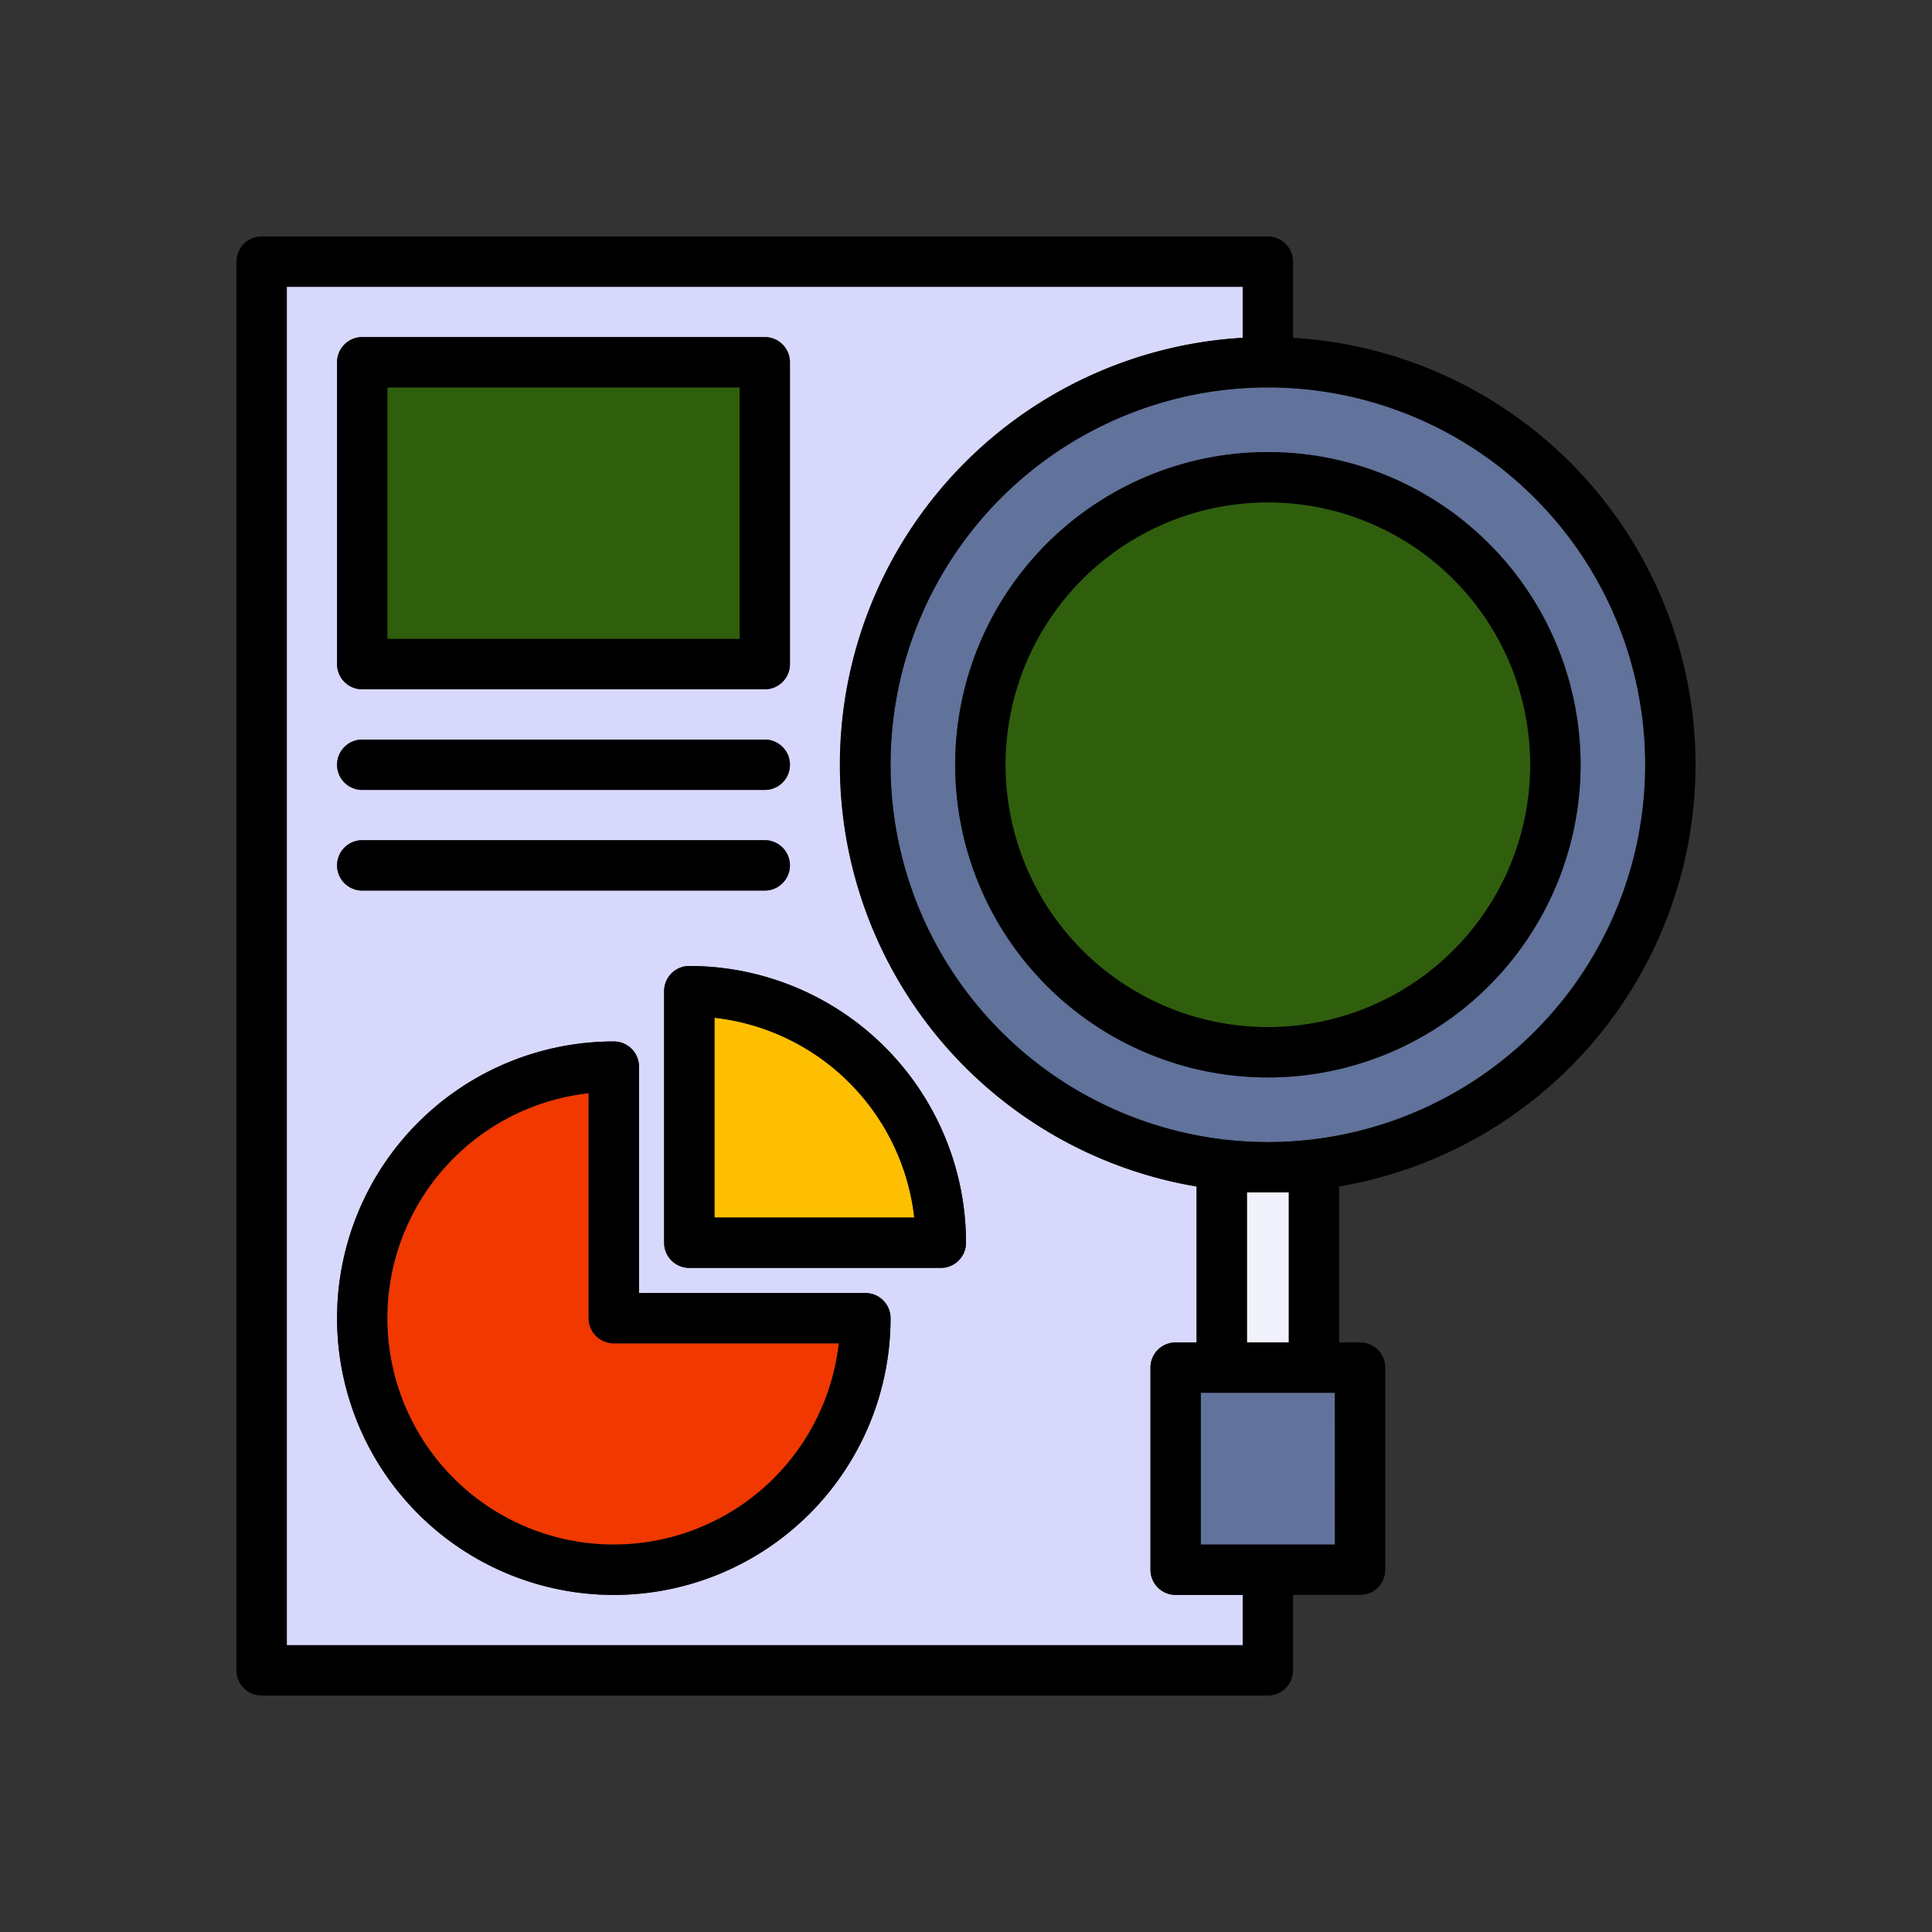 <svg xmlns="http://www.w3.org/2000/svg" width="800px" height="800px" viewBox="-6.4 -6.4 76.80 76.80" fill="#000000" stroke="#000000" stroke-width="0.001"><rect x="-6.4" y="-6.4" width="76.80" height="76.80" fill="#333333" stroke="none"/><g id="SVGRepo_bgCarrier" stroke-width="0"></g><g id="SVGRepo_tracerCarrier" stroke-linecap="round" stroke-linejoin="round" stroke="#CCCCCC" stroke-width="1.408"></g><g id="SVGRepo_iconCarrier"><defs><style>.cls-1{fill:#d8d8fc;}.cls-2{fill:#f03800;}.cls-3{fill:#fdbf00;}.cls-4{fill:#2f5f0d;}.cls-5{fill:#61729b;}.cls-6{fill:#f2f2fc;}</style></defs><title></title><g><path class="cls-1" d="M39.334,56V47.963a1,1,0,0,1,1-1h.833v-6.2A17,17,0,0,1,43,7.029V5H5V59H43V57H40.334A1,1,0,0,1,39.334,56ZM7,8A1,1,0,0,1,8,7H24a1,1,0,0,1,1,1V20a1,1,0,0,1-1,1H8a1,1,0,0,1-1-1ZM8,23H24a1,1,0,0,1,0,2H8a1,1,0,0,1,0-2Zm0,4H24a1,1,0,0,1,0,2H8a1,1,0,0,1,0-2ZM18,57a11,11,0,0,1,0-22,1,1,0,0,1,1,1v9h9a1,1,0,0,1,1,1A11.005,11.005,0,0,1,18,57ZM31,44H21a1,1,0,0,1-1-1V33a1,1,0,0,1,1-1A11.005,11.005,0,0,1,32,43,1,1,0,0,1,31,44Z"></path><path class="cls-2" d="M18,47a1,1,0,0,1-1-1V37.055A9,9,0,1,0,26.945,47Z"></path><path d="M28,45H19V36a1,1,0,0,0-1-1A11,11,0,1,0,29,46,1,1,0,0,0,28,45ZM18,55a9,9,0,0,1-1-17.945V46a1,1,0,0,0,1,1h8.945A9.007,9.007,0,0,1,18,55Z"></path><path class="cls-3" d="M22,34.055V42h7.945A9.01,9.01,0,0,0,22,34.055Z"></path><path d="M21,32a1,1,0,0,0-1,1V43a1,1,0,0,0,1,1H31a1,1,0,0,0,1-1A11.005,11.005,0,0,0,21,32Zm1,10V34.055A9.01,9.01,0,0,1,29.945,42Z"></path><rect class="cls-4" height="10" width="14" x="9" y="9"></rect><path d="M8,21H24a1,1,0,0,0,1-1V8a1,1,0,0,0-1-1H8A1,1,0,0,0,7,8V20A1,1,0,0,0,8,21ZM9,9H23V19H9Z"></path><path d="M8,25H24a1,1,0,0,0,0-2H8a1,1,0,0,0,0,2Z"></path><path d="M8,29H24a1,1,0,0,0,0-2H8a1,1,0,0,0,0,2Z"></path><path class="cls-5" d="M59,24A15,15,0,1,0,44,39,15.007,15.007,0,0,0,59,24ZM31.571,24A12.429,12.429,0,1,1,44,36.429,12.435,12.435,0,0,1,31.571,24Z"></path><circle class="cls-4" cx="44" cy="24" r="10.429"></circle><path d="M56.429,24A12.429,12.429,0,1,0,44,36.429,12.435,12.435,0,0,0,56.429,24ZM44,13.571A10.429,10.429,0,1,1,33.571,24,10.434,10.434,0,0,1,44,13.571Z"></path><polygon class="cls-6" points="43.167 41 43.167 46.963 44.833 46.963 44.833 41 43.167 41"></polygon><rect class="cls-5" height="6.037" width="5.331" x="41.334" y="48.963"></rect><path d="M61,24A17.01,17.01,0,0,0,45,7.029V4a1,1,0,0,0-1-1H4A1,1,0,0,0,3,4V60a1,1,0,0,0,1,1H44a1,1,0,0,0,1-1V57h2.666a1,1,0,0,0,1-1V47.963a1,1,0,0,0-1-1h-.833v-6.2A17.015,17.015,0,0,0,61,24ZM46.666,55H41.334V48.963h5.331ZM43,59H5V5H43V7.029a17,17,0,0,0-1.833,33.736v6.2h-.833a1,1,0,0,0-1,1V56a1,1,0,0,0,1,1H43Zm1.833-12.037H43.167V41h1.666ZM29,24A15,15,0,1,1,44,39,15.007,15.007,0,0,1,29,24Z"></path></g></g></svg>